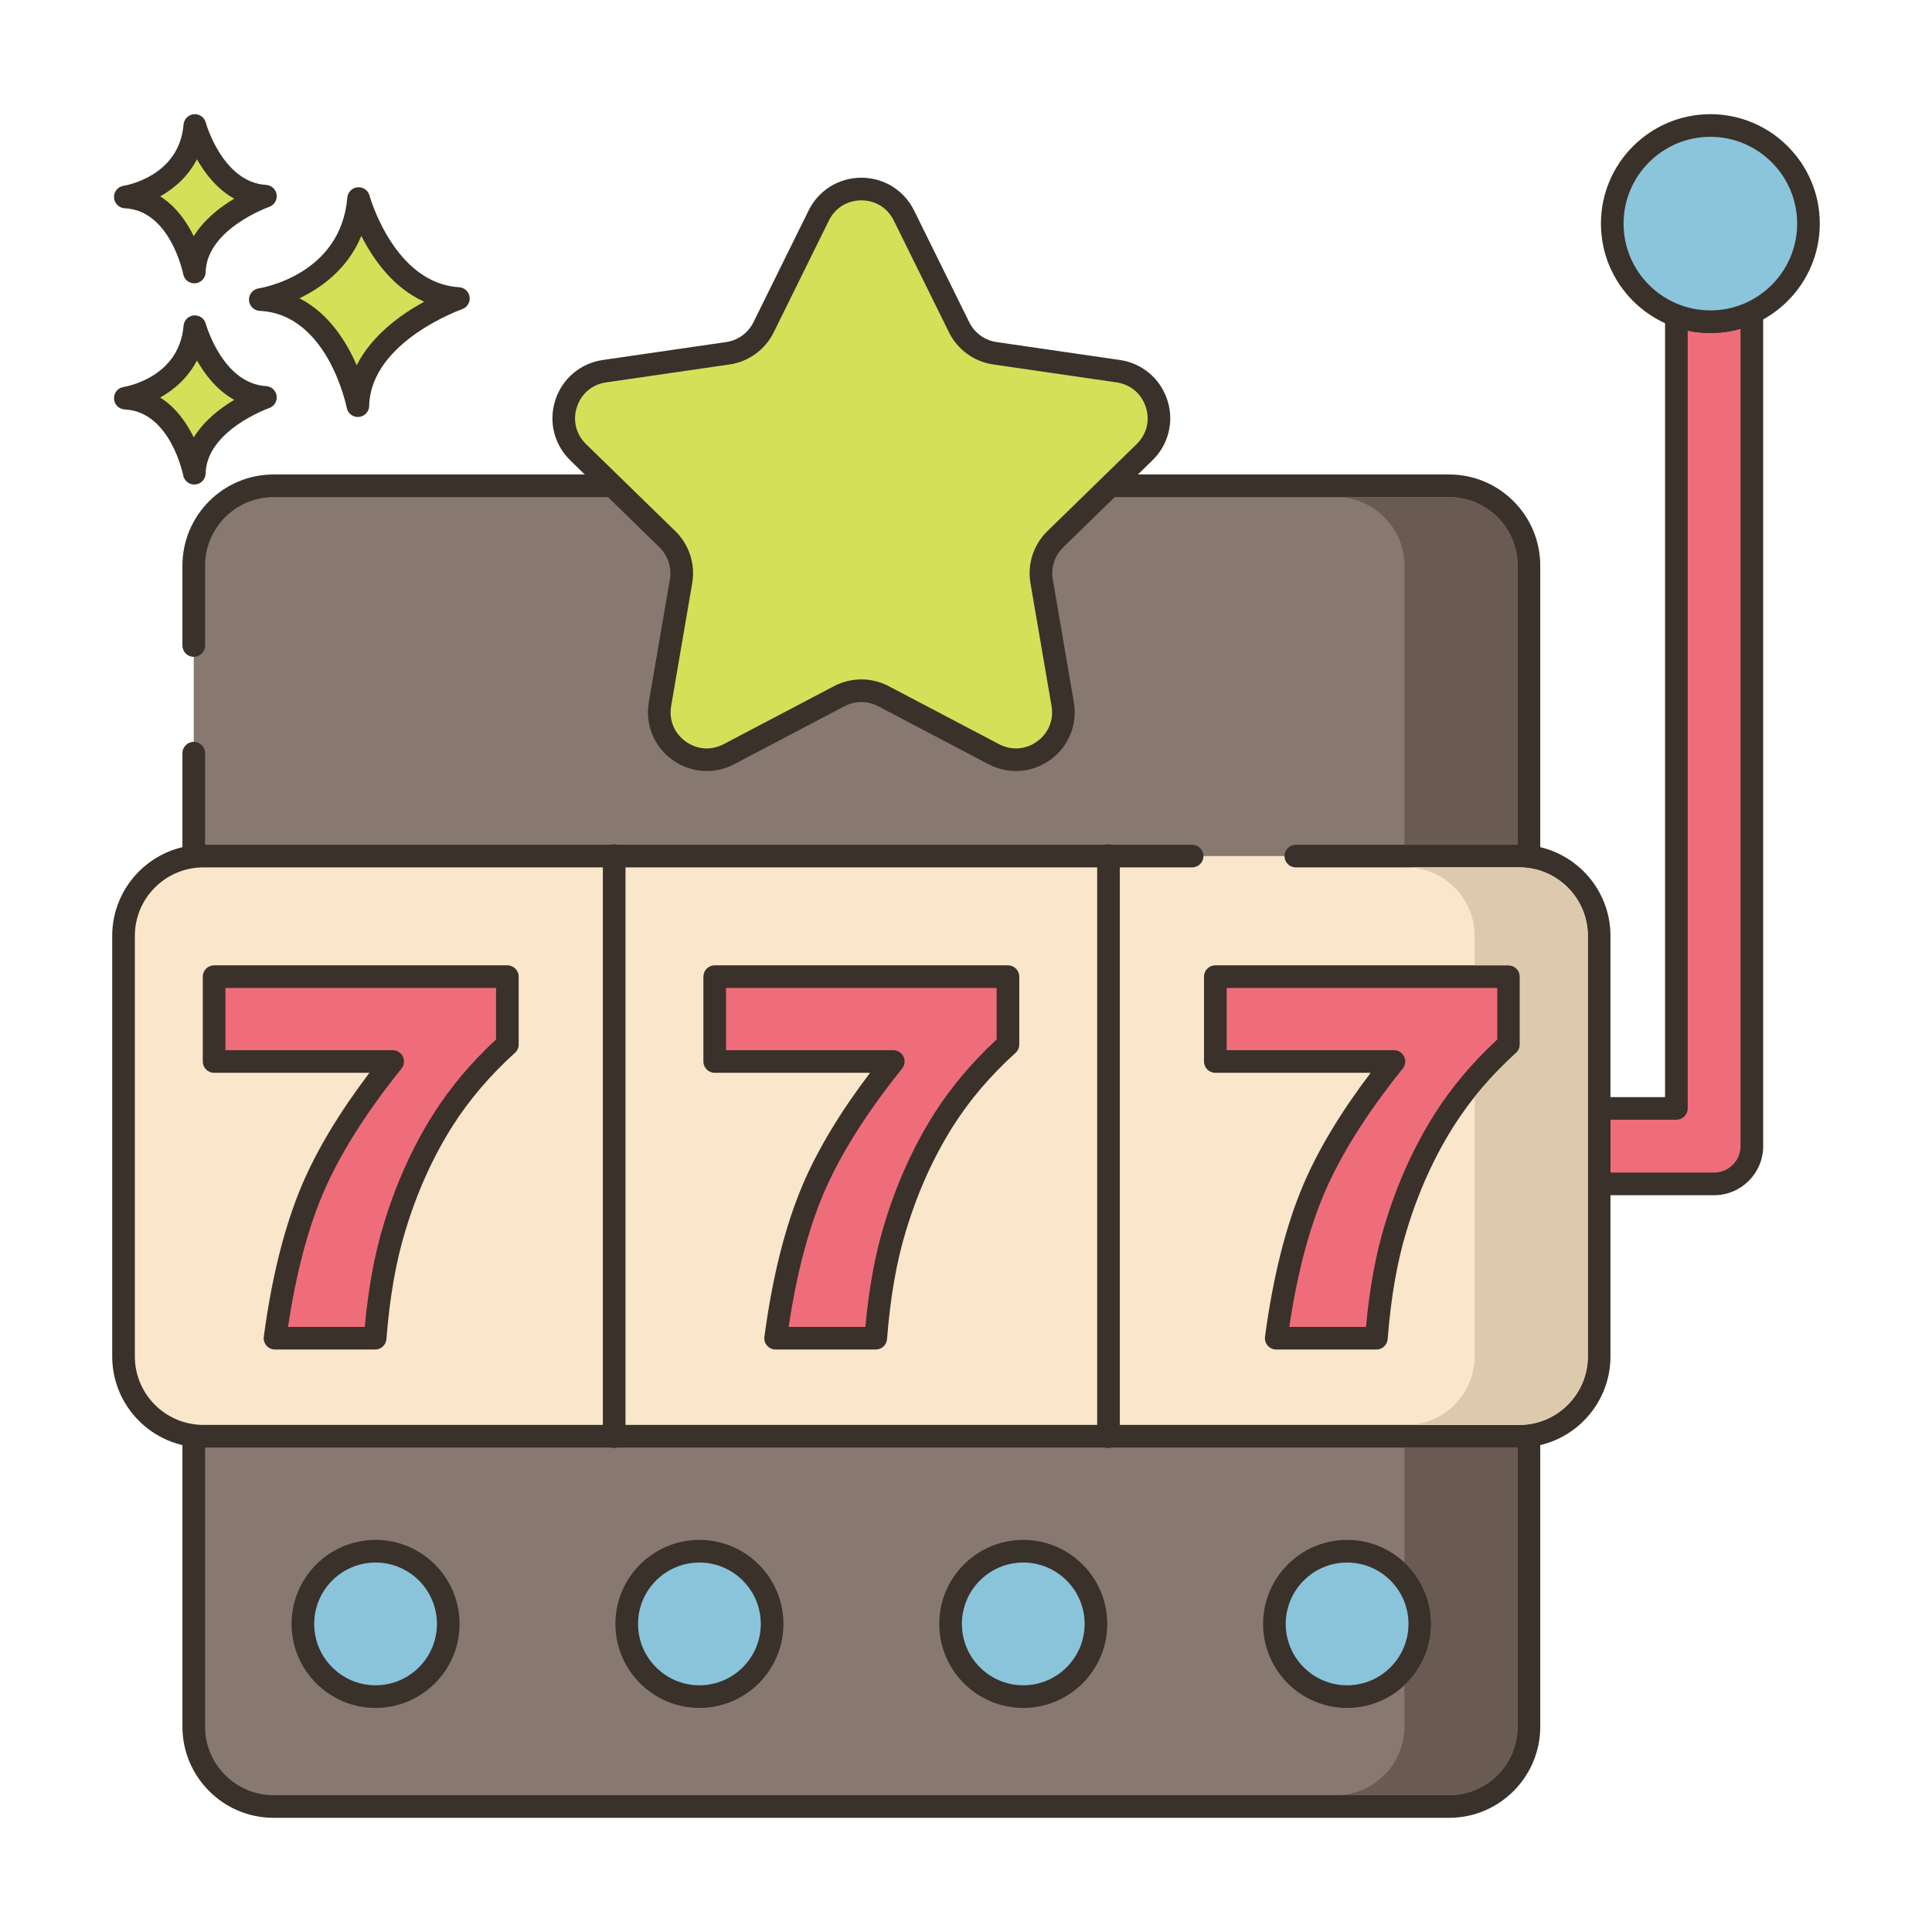 <svg id="Layer_1" enable-background="new 0 0 256 256" height="512" viewBox="0 0 256 256" width="512" xmlns="http://www.w3.org/2000/svg"><path d="m226.63 42.63c-1.58 0-3.1-.28-4.5-.8v105.04h-10.23v10h15.23c2.76 0 5-2.24 5-5v-110.46c-1.67.79-3.53 1.22-5.5 1.22z" fill="#ef6d7a"/><path d="m232.932 40.143c-.434-.276-.98-.308-1.444-.089-2.72 1.288-6.006 1.422-8.836.37-.46-.171-.976-.106-1.379.175-.403.28-.643.74-.643 1.232v103.54h-8.73c-.829 0-1.5.671-1.5 1.5v10c0 .829.671 1.5 1.5 1.5h15.23c3.584 0 6.5-2.916 6.5-6.5v-110.461c0-.514-.263-.992-.698-1.267zm-2.302 111.727c0 1.93-1.57 3.5-3.5 3.5h-13.73v-7h8.73c.829 0 1.5-.671 1.5-1.5v-103.049c2.299.483 4.765.396 7-.246z" fill="#3a312a"/><path d="m47.516 26.307c-.974 11.564-13.025 13.389-13.025 13.389 10.347.487 12.925 14.059 12.925 14.059.221-9.677 13.321-14.202 13.321-14.202-9.813-.586-13.221-13.246-13.221-13.246z" fill="#d6df58"/><path d="m60.827 38.056c-8.604-.514-11.831-12.024-11.863-12.14-.191-.703-.861-1.167-1.583-1.102-.725.066-1.298.642-1.359 1.367-.86 10.215-11.314 11.963-11.754 12.032-.763.115-1.313.79-1.273 1.56s.657 1.384 1.428 1.421c9.028.425 11.499 12.718 11.522 12.842.137.711.759 1.217 1.472 1.217.042 0 .084-.001.126-.005.764-.064 1.357-.693 1.375-1.46.194-8.508 12.191-12.777 12.313-12.819.675-.235 1.092-.915.994-1.623-.1-.706-.684-1.247-1.398-1.29zm-13.565 10.346c-1.357-3.13-3.709-6.907-7.587-8.877 2.931-1.404 6.409-3.913 8.202-8.272 1.551 3.071 4.199 6.88 8.334 8.722-3.008 1.64-6.923 4.406-8.949 8.427z" fill="#3a312a"/><path d="m25.817 43.288c-.689 8.179-9.212 9.471-9.212 9.471 7.318.344 9.142 9.944 9.142 9.944.156-6.844 9.422-10.045 9.422-10.045-6.941-.416-9.352-9.37-9.352-9.37z" fill="#d6df58"/><path d="m35.259 51.16c-5.766-.345-7.972-8.185-7.994-8.264-.19-.702-.856-1.165-1.582-1.102-.726.065-1.299.642-1.36 1.368-.579 6.87-7.646 8.066-7.942 8.113-.763.115-1.313.79-1.273 1.56s.657 1.384 1.427 1.421c6.036.284 7.724 8.644 7.739 8.726.135.713.759 1.22 1.472 1.22.042 0 .083-.001.125-.005.765-.063 1.358-.694 1.376-1.461.13-5.709 8.332-8.634 8.413-8.662.677-.234 1.094-.913.996-1.622-.098-.708-.682-1.249-1.397-1.292zm-9.585 6.795c-.924-1.886-2.34-3.947-4.447-5.28 1.855-1.041 3.697-2.629 4.871-4.916 1.057 1.874 2.654 3.955 4.941 5.224-1.849 1.1-3.989 2.74-5.365 4.972z" fill="#3a312a"/><path d="m25.817 16.63c-.689 8.179-9.212 9.471-9.212 9.471 7.318.344 9.142 9.944 9.142 9.944.156-6.844 9.422-10.045 9.422-10.045-6.941-.416-9.352-9.37-9.352-9.37z" fill="#d6df58"/><path d="m35.259 24.502c-5.767-.345-7.973-8.185-7.994-8.265-.19-.702-.856-1.166-1.582-1.102-.726.065-1.299.642-1.36 1.368-.579 6.871-7.646 8.067-7.942 8.114-.763.115-1.314.79-1.273 1.56.04.77.657 1.384 1.428 1.421 6.035.284 7.723 8.644 7.739 8.726.135.713.759 1.22 1.472 1.22.042 0 .083-.002.125-.005.765-.063 1.358-.694 1.376-1.461.13-5.709 8.331-8.634 8.413-8.662.676-.234 1.094-.913.996-1.622-.099-.707-.683-1.249-1.398-1.292zm-9.585 6.795c-.924-1.885-2.34-3.947-4.447-5.28 1.856-1.041 3.697-2.63 4.871-4.916 1.057 1.873 2.655 3.954 4.941 5.224-1.849 1.101-3.989 2.74-5.365 4.972z" fill="#3a312a"/><path d="m192.015 64.37h-155.767c-5.84 0-10.575 4.734-10.575 10.575v153.85c0 5.84 4.734 10.575 10.575 10.575h155.767c5.84 0 10.575-4.734 10.575-10.575v-153.851c0-5.84-4.735-10.574-10.575-10.574z" fill="#87796f"/><path d="m192.015 62.87h-155.766c-6.658 0-12.075 5.417-12.075 12.075v10.59c0 .829.671 1.5 1.5 1.5s1.5-.671 1.5-1.5v-10.59c0-5.004 4.071-9.075 9.075-9.075h155.767c5.004 0 9.075 4.071 9.075 9.075v153.851c0 5.004-4.071 9.075-9.075 9.075h-155.767c-5.004 0-9.075-4.071-9.075-9.075v-128.997c0-.829-.671-1.5-1.5-1.5s-1.5.671-1.5 1.5v128.996c0 6.658 5.417 12.075 12.075 12.075h155.767c6.658 0 12.075-5.417 12.075-12.075v-153.851c-.001-6.658-5.418-12.074-12.076-12.074z" fill="#3a312a"/><path d="m201.32 113.434h-174.377c-5.84 0-10.575 4.734-10.575 10.575v55.722c0 5.84 4.735 10.575 10.575 10.575h174.377c5.84 0 10.575-4.734 10.575-10.575v-55.722c0-5.841-4.734-10.575-10.575-10.575z" fill="#fae6ca"/><path d="m201.32 111.934h-29.616c-.829 0-1.5.671-1.5 1.5s.671 1.5 1.5 1.5h29.616c5.004 0 9.075 4.071 9.075 9.075v55.722c0 5.004-4.071 9.075-9.075 9.075h-174.377c-5.004 0-9.075-4.071-9.075-9.075v-55.722c0-5.004 4.071-9.075 9.075-9.075h131.02c.829 0 1.5-.671 1.5-1.5s-.671-1.5-1.5-1.5h-131.02c-6.658 0-12.075 5.417-12.075 12.075v55.722c0 6.658 5.417 12.075 12.075 12.075h174.377c6.658 0 12.075-5.417 12.075-12.075v-55.722c0-6.658-5.416-12.075-12.075-12.075z" fill="#3a312a"/><path d="m28.37 129.411v11.242h23.661c-4.859 6.035-8.41 11.7-10.654 16.994s-3.889 11.852-4.935 19.673h13.269c.435-5.621 1.285-10.49 2.549-14.608 1.59-5.294 3.758-10.098 6.503-14.412 2.266-3.551 5.087-6.852 8.464-9.902v-8.987z" fill="#ef6d7a"/><path d="m67.227 127.911h-38.857c-.829 0-1.5.671-1.5 1.5v11.242c0 .829.671 1.5 1.5 1.5h20.583c-3.968 5.228-6.976 10.233-8.958 14.908-2.286 5.392-3.982 12.141-5.04 20.06-.057.429.073.861.358 1.186.285.326.696.512 1.129.512h13.268c.784 0 1.435-.603 1.496-1.384.425-5.485 1.262-10.291 2.49-14.292 1.543-5.137 3.673-9.86 6.331-14.037 2.182-3.42 4.942-6.649 8.205-9.596.315-.285.495-.689.495-1.113v-8.987c0-.828-.672-1.499-1.5-1.499zm-1.5 9.826c-3.247 3.005-6.014 6.285-8.229 9.758-2.807 4.41-5.052 9.385-6.671 14.777-1.185 3.86-2.022 8.412-2.493 13.548h-10.165c1.03-6.918 2.571-12.829 4.589-17.588 2.18-5.143 5.693-10.741 10.442-16.638.362-.45.434-1.068.185-1.588-.25-.521-.775-.853-1.353-.853h-22.162v-8.242h35.857z" fill="#3a312a"/><path d="m94.704 129.411v11.242h23.66c-4.858 6.035-8.41 11.7-10.653 16.994-2.244 5.294-3.889 11.852-4.935 19.673h13.268c.436-5.621 1.285-10.49 2.549-14.608 1.591-5.294 3.759-10.098 6.504-14.412 2.266-3.551 5.087-6.852 8.464-9.902v-8.987z" fill="#ef6d7a"/><path d="m133.56 127.911h-38.856c-.829 0-1.5.671-1.5 1.5v11.242c0 .829.671 1.5 1.5 1.5h20.583c-3.969 5.231-6.977 10.235-8.957 14.908-2.286 5.392-3.982 12.141-5.041 20.06-.057.429.073.861.358 1.186.285.326.696.512 1.129.512h13.268c.784 0 1.435-.603 1.496-1.384.425-5.485 1.262-10.291 2.49-14.292 1.544-5.138 3.675-9.861 6.332-14.037 2.182-3.42 4.942-6.649 8.205-9.596.315-.285.495-.689.495-1.113v-8.987c-.002-.828-.673-1.499-1.502-1.499zm-1.5 9.826c-3.247 3.005-6.014 6.285-8.229 9.758-2.806 4.409-5.052 9.383-6.672 14.777-1.185 3.86-2.022 8.412-2.493 13.548h-10.163c1.03-6.918 2.571-12.829 4.589-17.588 2.178-5.14 5.69-10.738 10.44-16.639.362-.45.434-1.067.185-1.588-.25-.521-.775-.852-1.353-.852h-22.16v-8.242h35.856z" fill="#3a312a"/><path d="m161.037 129.411v11.242h23.661c-4.859 6.035-8.41 11.7-10.654 16.994s-3.889 11.852-4.935 19.673h13.269c.435-5.621 1.285-10.49 2.549-14.608 1.59-5.294 3.758-10.098 6.503-14.412 2.266-3.551 5.087-6.852 8.464-9.902v-8.987z" fill="#ef6d7a"/><path d="m199.894 127.911h-38.857c-.829 0-1.5.671-1.5 1.5v11.242c0 .829.671 1.5 1.5 1.5h20.583c-3.968 5.228-6.976 10.233-8.958 14.908-2.286 5.392-3.982 12.141-5.04 20.06-.057.429.073.861.358 1.186.285.326.696.512 1.129.512h13.269c.784 0 1.435-.603 1.496-1.384.425-5.485 1.262-10.291 2.49-14.292 1.543-5.137 3.673-9.86 6.331-14.037 2.182-3.42 4.942-6.649 8.205-9.596.315-.285.495-.689.495-1.113v-8.987c-.001-.828-.673-1.499-1.501-1.499zm-1.5 9.826c-3.247 3.005-6.014 6.285-8.229 9.758-2.807 4.41-5.052 9.385-6.671 14.777-1.185 3.86-2.022 8.412-2.493 13.548h-10.164c1.03-6.918 2.571-12.829 4.589-17.588 2.18-5.143 5.693-10.741 10.442-16.638.362-.45.434-1.068.185-1.588-.249-.521-.775-.853-1.353-.853h-22.161v-8.242h35.857v6.826z" fill="#3a312a"/><path d="m151.657 59.922c3.736-3.642 1.675-9.987-3.489-10.738l-16.343-2.375c-2.05-.298-3.823-1.586-4.74-3.444l-7.309-14.809c-2.309-4.679-8.981-4.679-11.29 0l-7.309 14.809c-.917 1.858-2.69 3.146-4.74 3.444l-16.343 2.375c-5.163.75-7.225 7.096-3.489 10.738l11.826 11.527c1.484 1.446 2.161 3.53 1.81 5.572l-2.792 16.277c-.882 5.143 4.516 9.064 9.134 6.636l14.617-7.685c1.834-.964 4.025-.964 5.859 0l14.617 7.685c4.618 2.428 10.016-1.493 9.134-6.636l-2.792-16.277c-.35-2.042.327-4.126 1.81-5.572z" fill="#d6df58"/><path d="m152.704 60.997c2.141-2.086 2.896-5.149 1.973-7.992-.924-2.842-3.335-4.875-6.292-5.305l-16.343-2.375c-1.562-.227-2.911-1.207-3.61-2.623l-7.309-14.809c-1.323-2.68-4.001-4.345-6.99-4.345s-5.667 1.665-6.99 4.345l-7.309 14.809c-.699 1.416-2.048 2.396-3.611 2.623l-16.343 2.375c-2.958.43-5.369 2.462-6.293 5.305s-.168 5.905 1.973 7.992l11.825 11.527c1.13 1.102 1.646 2.688 1.379 4.245l-2.792 16.276c-.505 2.946.683 5.867 3.101 7.624 1.367.993 2.965 1.497 4.575 1.497 1.239 0 2.484-.299 3.635-.904l14.617-7.685c1.396-.735 3.066-.734 4.462 0l14.618 7.685c2.645 1.391 5.791 1.164 8.209-.593s3.606-4.678 3.101-7.624l-2.792-16.276c-.267-1.556.249-3.143 1.379-4.245zm-16.162 16.278 2.792 16.276c.315 1.84-.397 3.593-1.907 4.69-1.511 1.098-3.399 1.234-5.05.365l-14.617-7.685c-1.136-.597-2.382-.896-3.628-.896s-2.492.299-3.627.896l-14.617 7.685c-1.653.869-3.539.732-5.05-.365-1.51-1.097-2.223-2.85-1.908-4.69l2.792-16.276c.434-2.53-.405-5.109-2.242-6.9l-11.826-11.527c-1.336-1.303-1.79-3.141-1.213-4.916s2.024-2.995 3.871-3.263l16.342-2.375c2.54-.368 4.734-1.962 5.87-4.264l7.309-14.809c.826-1.674 2.433-2.673 4.3-2.673s3.474 1 4.3 2.673l7.309 14.809c1.136 2.301 3.331 3.896 5.869 4.264l16.343 2.375c1.847.269 3.294 1.488 3.871 3.263s.123 3.613-1.213 4.916l-11.826 11.527c-1.839 1.791-2.678 4.37-2.244 6.9z" fill="#3a312a"/><circle cx="226.632" cy="29.63" fill="#8ac5dc" r="13"/><path d="m226.632 15.13c-7.995 0-14.5 6.505-14.5 14.5s6.505 14.5 14.5 14.5 14.5-6.505 14.5-14.5-6.505-14.5-14.5-14.5zm0 26c-6.341 0-11.5-5.159-11.5-11.5s5.159-11.5 11.5-11.5 11.5 5.159 11.5 11.5c0 6.342-5.159 11.5-11.5 11.5z" fill="#3a312a"/><ellipse cx="49.765" cy="215.177" fill="#89c4db" rx="9.633" ry="9.633" transform="matrix(.973 -.23 .23 .973 -48.107 17.19)"/><path d="m49.765 204.044c-6.139 0-11.133 4.994-11.133 11.133s4.994 11.133 11.133 11.133 11.133-4.994 11.133-11.133c0-6.138-4.994-11.133-11.133-11.133zm0 19.266c-4.484 0-8.133-3.648-8.133-8.133 0-4.484 3.648-8.133 8.133-8.133s8.133 3.648 8.133 8.133-3.648 8.133-8.133 8.133z" fill="#3a312a"/><ellipse cx="92.676" cy="215.177" fill="#89c4db" rx="9.633" ry="9.633" transform="matrix(.707 -.707 .707 .707 -125.009 128.556)"/><path d="m92.676 204.044c-6.139 0-11.133 4.994-11.133 11.133s4.994 11.133 11.133 11.133 11.133-4.994 11.133-11.133c0-6.138-4.994-11.133-11.133-11.133zm0 19.266c-4.485 0-8.133-3.648-8.133-8.133 0-4.484 3.648-8.133 8.133-8.133 4.484 0 8.133 3.648 8.133 8.133s-3.648 8.133-8.133 8.133z" fill="#3a312a"/><ellipse cx="135.587" cy="215.177" fill="#89c4db" rx="9.633" ry="9.633" transform="matrix(.851 -.526 .526 .851 -92.875 103.419)"/><path d="m135.587 204.044c-6.139 0-11.133 4.994-11.133 11.133s4.994 11.133 11.133 11.133 11.133-4.994 11.133-11.133c.001-6.138-4.993-11.133-11.133-11.133zm0 19.266c-4.485 0-8.133-3.648-8.133-8.133 0-4.484 3.648-8.133 8.133-8.133s8.133 3.648 8.133 8.133c.001 4.485-3.648 8.133-8.133 8.133z" fill="#3a312a"/><ellipse cx="178.499" cy="215.177" fill="#89c4db" rx="9.633" ry="9.633" transform="matrix(.707 -.707 .707 .707 -99.872 189.242)"/><g fill="#3a312a"><path d="m178.498 204.044c-6.139 0-11.133 4.994-11.133 11.133s4.994 11.133 11.133 11.133 11.133-4.994 11.133-11.133c.001-6.138-4.993-11.133-11.133-11.133zm0 19.266c-4.485 0-8.133-3.648-8.133-8.133 0-4.484 3.648-8.133 8.133-8.133s8.133 3.648 8.133 8.133c.001 4.485-3.648 8.133-8.133 8.133z"/><path d="m81.382 111.87c-.829 0-1.5.671-1.5 1.5v77c0 .829.671 1.5 1.5 1.5s1.5-.671 1.5-1.5v-77c0-.829-.672-1.5-1.5-1.5z"/><path d="m146.882 111.87c-.829 0-1.5.671-1.5 1.5v77c0 .829.671 1.5 1.5 1.5s1.5-.671 1.5-1.5v-77c0-.829-.672-1.5-1.5-1.5z"/></g><path d="m192.02 65.87h-15c5 0 9.07 4.07 9.07 9.07v36.99h15v-36.99c0-5-4.07-9.07-9.07-9.07z" fill="#695b51"/><path d="m186.09 191.81v15.23c2.18 2.04 3.54 4.93 3.54 8.14s-1.36 6.1-3.54 8.14v5.47c0 5.01-4.07 9.08-9.07 9.08h15c5 0 9.07-4.07 9.07-9.08v-36.98z" fill="#695b51"/><path d="m201.32 114.93h-15c5 0 9.08 4.07 9.08 9.08v3.9h4.49c.83 0 1.5.67 1.5 1.5v8.99c0 .42-.18.83-.49 1.11-2.03 1.84-3.87 3.79-5.5 5.83v34.39c0 5-4.08 9.08-9.08 9.08h15c5 0 9.08-4.08 9.08-9.08v-55.72c0-5.01-4.08-9.08-9.08-9.08z" fill="#ddc9ac"/></svg>